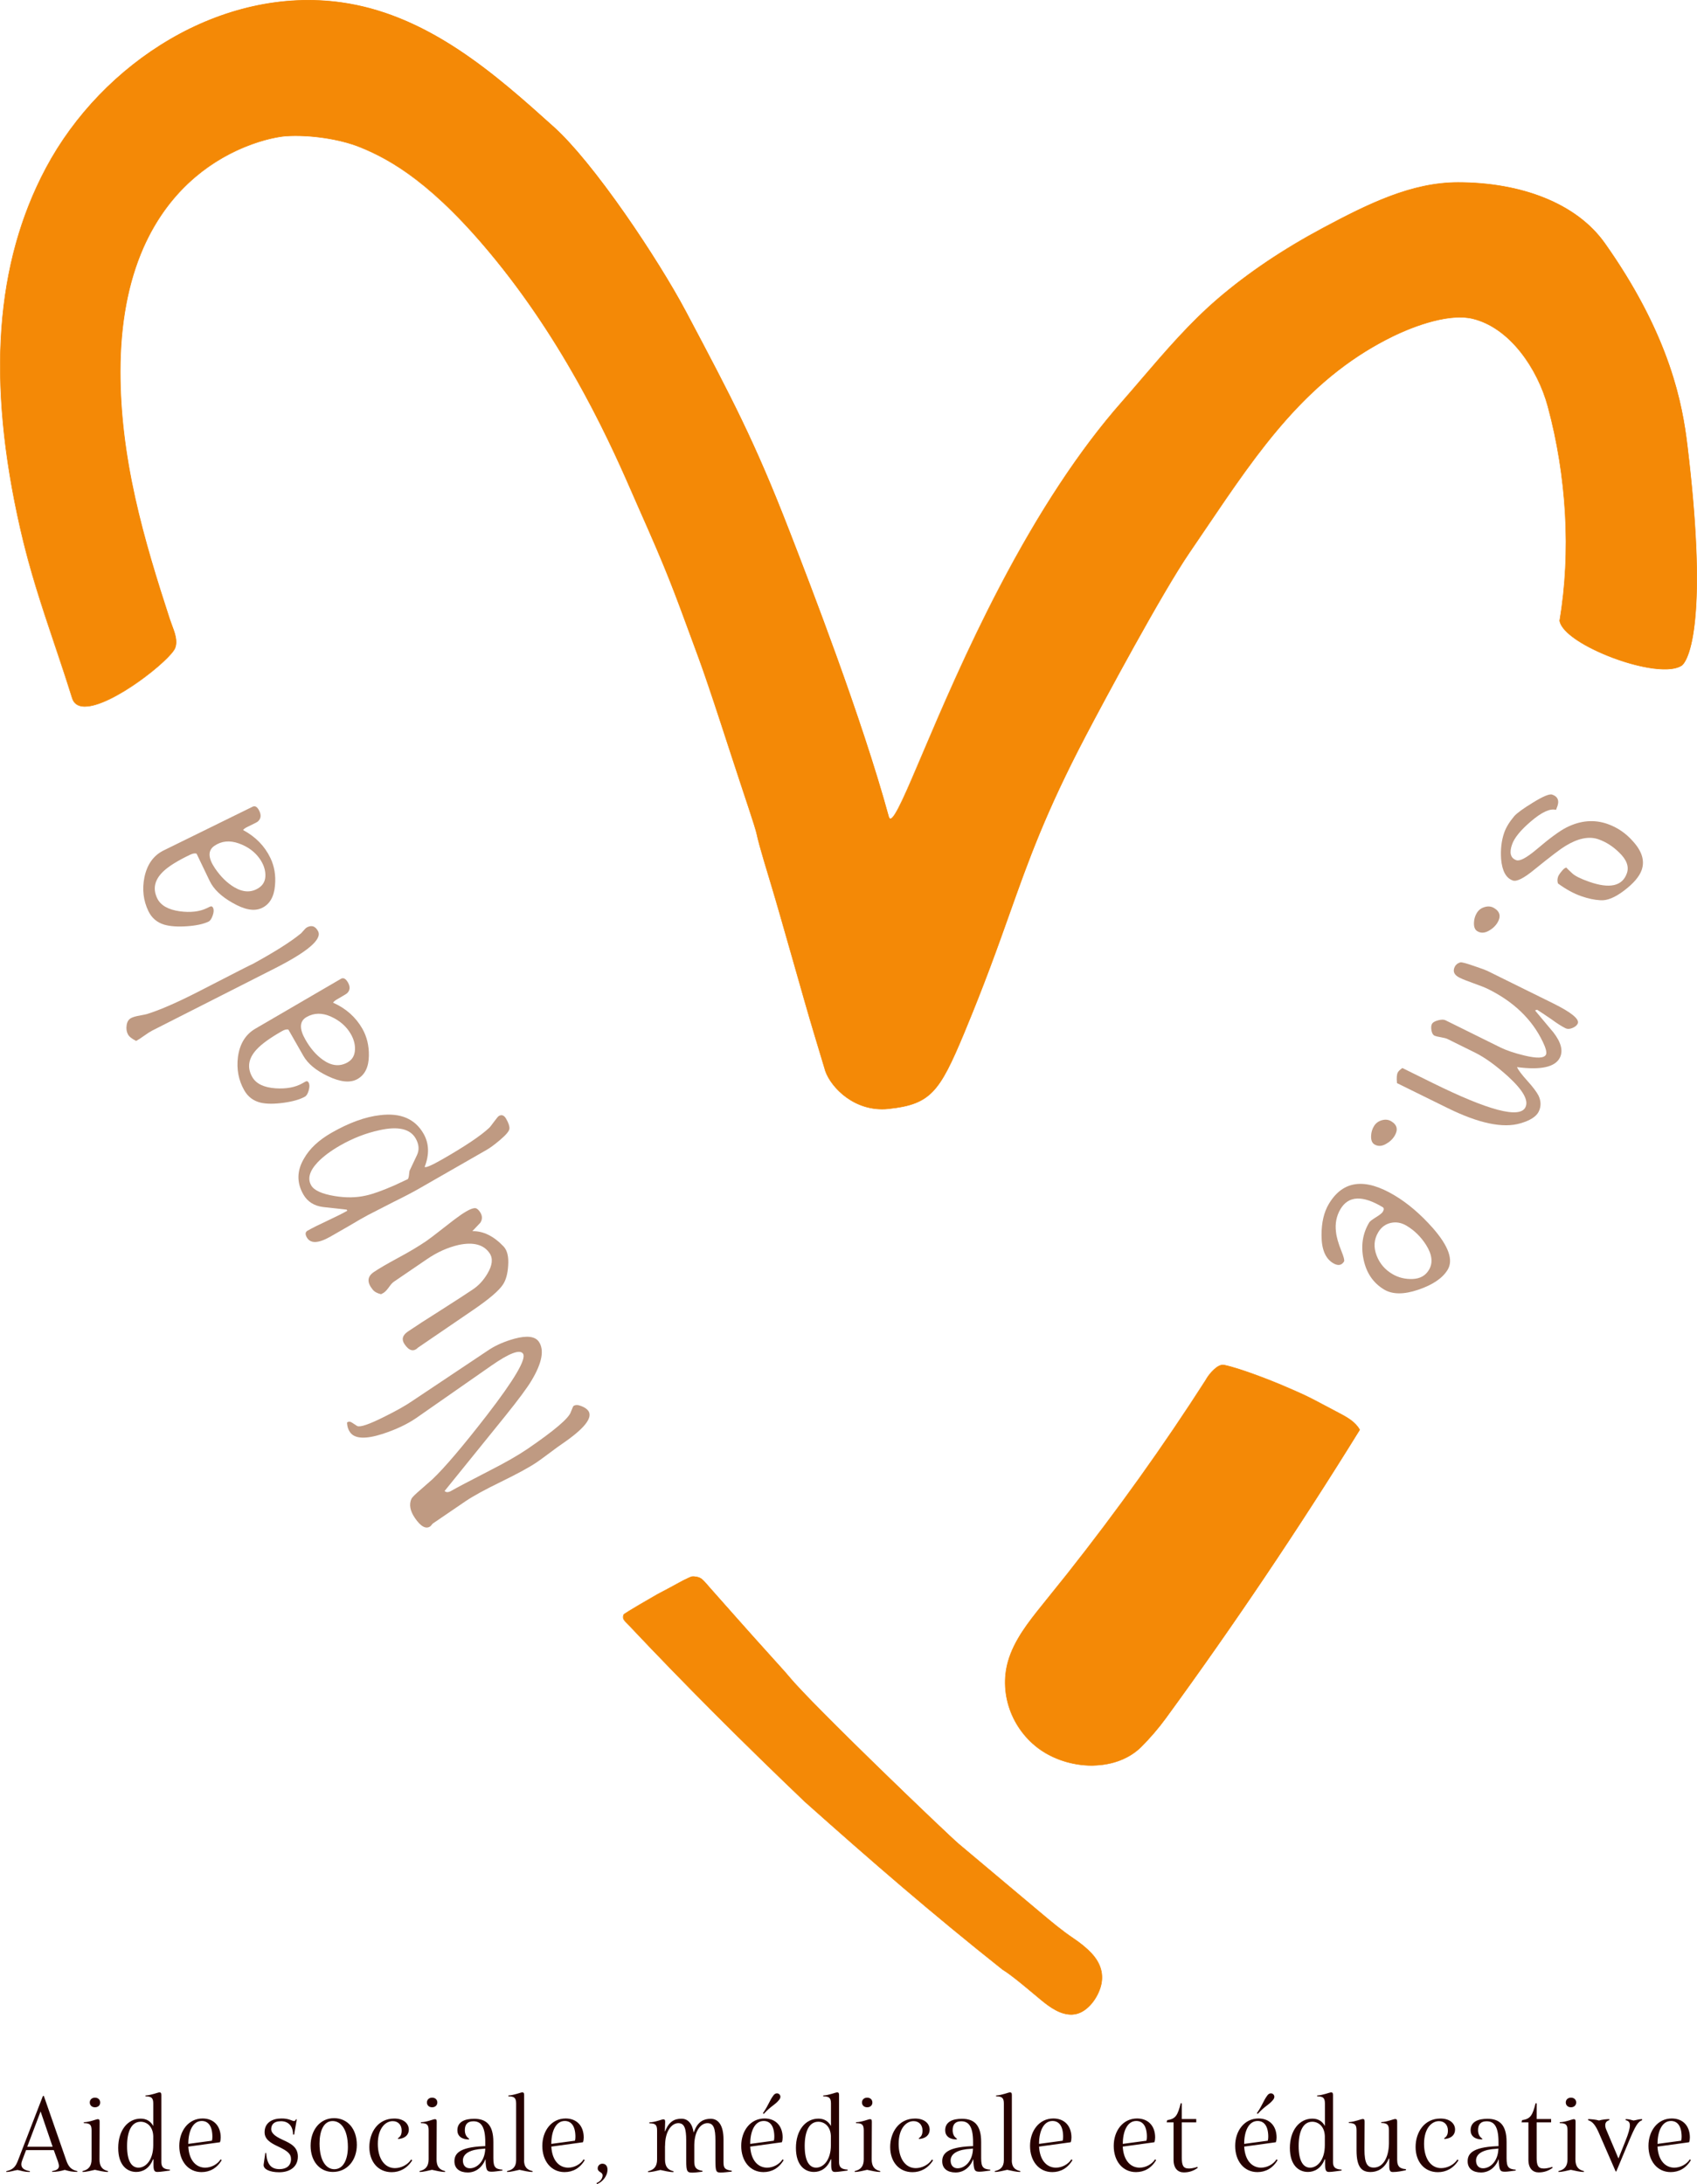 <?xml version="1.0" encoding="UTF-8"?><svg id="Calque_2" xmlns="http://www.w3.org/2000/svg" viewBox="0 0 2957.85 3807.58"><defs><style>.cls-1{fill:#f48906;}.cls-2{fill:#bf9a82;}.cls-3{fill:#270100;}</style></defs><g id="Calque_1-2"><path class="cls-1" d="m2718.53,1082.25c20.5-121.7,11.7-254.3-20.5-373.5-17.5-64.8-65.4-136.9-130.6-153.1-40.8-10.1-101.3,11.8-139,30.2-164.3,80.2-249.7,223-355.3,377.4-46.8,68.4-146.6,253.9-180.9,319.4-113.5,216.7-119,295.2-212.1,518.7-42.7,102.5-58.5,124-131.8,131.5-61.5,6.3-104.5-41.8-111.3-71.3-.4-1.7-17.7-58.9-18.2-60.5-16.9-55.7-57.9-203.7-74.4-257.9-44.7-147-5.1-31.6-53.6-177.4-19.9-59.8-51.5-160.4-73.3-219.5-44.6-121.3-51.7-142.7-104.2-260.8-29.9-67.3-106-255.8-248.8-431.7-65-80.1-140.9-158.5-236.5-197.2-37-15-89.7-22-129.5-19.5-35.4,2.3-289,50.2-289,410.8,0,152.8,40.3,291.1,86,431.1,5.2,16,15.6,35.1,9.5,50.7-10.2,25.9-161.9,142.3-179.1,87.2-31.8-102.4-65.8-187.2-90.3-295.2C-15.97,694.95-18.17,477.85,80.33,292.95S387.43-24.65,594.83,4.35c151.9,21.2,269.4,126.1,370.6,217.2,71.7,64.5,184,234.7,229.6,320.7,79.5,150.3,119.7,225.6,181.1,384.1,31.2,80.7,125,321.9,172.8,497.1,14.4,52.9,150.9-431.9,405.8-721.8,54.5-62,105.8-127.3,168.5-181,55.8-47.8,117.6-88.2,182.4-122.8,73.7-39.4,152.4-79.7,236-79.7,108.6,0,205.9,35.7,255.5,105.9,115.8,163.6,135.8,285.6,143.8,351.9,37.9,314.1.4,377.5-9.8,384.2-40.8,26.6-205.3-35.7-212.6-77.9"/><path class="cls-1" d="m1537.43,1933.95c-56.1,0-94.5-44.8-100.8-72.2-.4-1.6-17.1-56.9-18.2-60.5-8.5-28-23.3-80.1-37.6-130.5-14.1-49.4-28.6-100.5-36.8-127.5-20.7-68.2-23.3-79.8-25-87.5-2-8.8-2.6-11.7-28.6-89.9-5.8-17.4-12.6-38.2-19.8-60.4-17.9-54.9-38.1-117.2-53.5-159.2-3.4-9.4-6.7-18.1-9.7-26.4-36.3-98.8-46.1-125.4-94.5-234.4-2.5-5.7-5.3-12.1-8.6-19.6-35.5-81.5-109.5-251-240.1-412-108.6-133.5-183.4-175.3-236.4-196.8-35.3-14.3-87.3-22.1-129.3-19.4-2.5.2-25.7,1.9-60,14.4-35.7,13-68.5,32-97.5,56.5-38.6,32.6-69.1,74.2-90.9,123.6-26.6,60.5-40.1,133.1-40.1,215.8,0,69.7,8.5,141.8,25.9,220.2,16.1,72.6,38.4,144.2,60.1,210.7,1.1,3.3,2.4,6.8,3.7,10.4,5.2,13.8,10.6,28.1,5.7,40.7-8.2,20.9-109.8,102.1-157.5,102.1h-1.5c-11-.4-18.1-5.4-21-14.9-10.1-32.5-20.5-63.5-30.6-93.5-22.1-65.8-43-128-59.8-201.8C-23.47,664.85-8.77,459.05,79.73,292.85c49.1-92.1,126-171.9,216.6-224.7,46.2-27,94.8-46.2,144.2-57.3,51.9-11.6,103.7-13.9,154.2-6.9,67.9,9.5,134.8,36.5,204.5,82.5,61.8,40.8,117.3,90.7,166.3,134.8,32,28.8,76.3,82.9,124.7,152.3,40.7,58.4,80.9,123,105,168.5l2.7,5c78.4,148.1,117.7,222.4,178.4,379.2l1.5,3.8c34,87.7,124.3,320.8,171.4,493.3.6,2.3,1.5,3.6,2.6,3.6h.1c7.6,0,27.6-46.9,55.1-111.7,32.6-76.7,77.3-181.8,135.2-292.6,68.5-131.1,139.8-239.2,211.9-321.2,12.1-13.8,24.3-28,36-41.7,41.1-48,83.7-97.6,132.5-139.4,52.3-44.8,113.7-86.1,182.5-122.9,81.7-43.6,155.8-79.8,236.2-79.8,54.7,0,106.6,9.2,150.1,26.7,46,18.5,81.6,45.2,105.9,79.4,50.5,71.3,88.3,142.8,112.4,212.6,19.8,57.4,27,102.8,31.5,139.6,16.1,133.8,20.6,237.2,13.1,307.5-6.8,64.7-21.5,76-23.1,77.1-23.7,15.5-87.7,1.2-138.7-21-43.7-19-71.6-40.4-74.5-57.3l.5-.1-.5-.1c19.9-118,12.6-250.6-20.5-373.3-9.2-34.1-26-67.7-47.3-94.6-24.2-30.6-52.9-50.7-82.9-58.1-47.2-11.7-118.1,20.2-138.7,30.2-68,33.2-126.5,78.6-184,142.9-51.3,57.4-95.4,122.6-142.1,191.7-9.4,14-19.2,28.4-29,42.7-47.6,69.6-149.1,258.6-180.9,319.3-70.3,134.3-99.4,216.2-133.1,311.1-20.4,57.5-43.6,122.6-79,207.6-21.9,52.5-36.3,82.6-54.5,101.5-17.4,18-38.4,26.2-77.6,30.3-3.8.5-7.5.6-11,.6h0ZM515.53,236.15c38.5,0,81.8,7.6,112.6,20,101.1,41,179.6,127,236.7,197.3,130.7,161.1,204.7,330.7,240.3,412.2,3.2,7.5,6,13.9,8.6,19.6,48.5,109,58.2,135.6,94.5,234.4,3,8.3,6.3,17,9.7,26.4,15.4,42,35.7,104.3,53.6,159.2,7.2,22.1,14,43,19.7,60.4,26,78.2,26.6,81.2,28.6,90,1.7,7.7,4.3,19.2,25,87.4,8.2,27,22.7,78.1,36.8,127.5,14.3,50.4,29.1,102.4,37.6,130.4.2.6,17.8,58.8,18.2,60.6,6.7,28.9,49.3,77.2,110.8,70.9,38.9-4,59.8-12.1,77-30,18.1-18.8,32.5-48.8,54.3-101.2,35.4-84.9,58.5-150.1,78.9-207.6,33.7-94.9,62.8-176.8,133.2-311.2,31.8-60.7,133.3-249.7,181-319.4,9.8-14.4,19.6-28.8,29-42.7,46.8-69.1,90.9-134.4,142.2-191.8,57.6-64.4,116.1-109.9,184.2-143.1,20.7-10.1,91.8-42.1,139.4-30.3,30.2,7.5,59,27.7,83.4,58.5,21.4,27,38.2,60.7,47.5,94.9,33.1,122.8,40.4,255.4,20.5,373.6,2.9,16.3,31.2,37.9,74,56.5,50.7,22.1,114.4,36.4,137.8,21.1,1.6-1,15.9-12.1,22.7-76.4,7.4-70.2,3-173.6-13.1-307.3-4.4-36.8-11.6-82.1-31.4-139.4-24.1-69.7-61.8-141.1-112.2-212.3-24.1-34.1-59.6-60.7-105.5-79.1-43.4-17.4-95.1-26.6-149.7-26.6-80.2,0-154.2,36.1-235.8,79.7-68.7,36.7-130,78-182.3,122.8-48.8,41.7-91.3,91.3-132.4,139.3-11.8,13.7-23.9,27.9-36.1,41.7-72.1,82-143.3,190-211.8,321-57.9,110.8-102.6,215.9-135.2,292.6-32.2,75.7-48.1,112.3-56,112.3h-.2c-1.5-.1-2.7-1.5-3.4-4.3-47.1-172.5-137.3-405.5-171.3-493.2l-1.5-3.8c-60.7-156.7-100-231-178.4-379.1l-2.7-5c-24.1-45.5-64.3-110.1-105-168.4-48.3-69.4-92.5-123.4-124.5-152.2-49-44-104.5-94-166.2-134.7-69.6-45.9-136.4-72.9-204.1-82.3-50.3-7-102.1-4.7-153.9,6.9-49.3,11.1-97.8,30.3-143.9,57.2-90.4,52.7-167.2,132.4-216.2,224.3C-7.87,459.45-22.47,664.95,35.93,921.75c16.8,73.7,37.6,135.9,59.7,201.7,10.1,30,20.5,61,30.6,93.5,2.8,9.1,9.6,13.9,20.2,14.3,19.9.7,54-14.7,93.2-42.2,32.1-22.6,60.6-48.6,64.8-59.3,4.8-12.2-.6-26.4-5.7-40-1.4-3.6-2.7-7-3.8-10.4-21.7-66.6-44-138.2-60.1-210.8-17.4-78.5-25.9-150.6-25.9-220.5,0-82.8,13.5-155.6,40.2-216.2,21.8-49.5,52.5-91.2,91.2-123.9,29.1-24.6,62-43.7,97.8-56.7,34.4-12.5,57.7-14.3,60.2-14.5,5.7-.4,11.4-.6,17.2-.6h0Z"/><path class="cls-1" d="m2103.13,2403.85c-75.3,117.8-156.9,231.5-242.7,340-14.8,18.4-29.5,36.8-44.3,55.2-24,29.8-48.5,60.8-58.9,97.5-16.8,59,9.2,123.6,60.9,156.7,51.6,33.1,128.5,34.6,171.2-8.1,15.4-15.4,29.6-31.9,42.5-49.5,119.1-163.3,232-331.1,338.2-503-7.4-13.6-21.9-21.7-35.6-28.9-52-27.2-47-26.2-101-49.2-13.9-5.9-69.7-28.4-99.7-34.7-10.4-2.2-24.6,13.9-30.7,24.1l.1-.1h0Z"/><path class="cls-1" d="m1903.03,3078.15c-29.9,0-60.8-8.8-85.3-24.5-25.2-16.1-45.2-40.6-56.3-68.9-11.2-28.5-12.9-59.9-4.8-88.4,10.7-37.5,36.4-69.5,59-97.7l44.3-55.2c87.5-110.7,168.9-224.6,241.9-338.7h-.1l.7-1.2c5.3-8.9,19.9-26.7,31.2-24.3,30.1,6.3,86.4,29,99.8,34.7,42,17.9,48.1,21.2,73.6,34.8,7.1,3.8,15.9,8.5,27.4,14.5,14.7,7.7,28.5,15.7,35.8,29.1l.1.2-.1.2c-105.8,171.2-219.6,340.5-338.2,503-12.7,17.4-27,34-42.5,49.6-20.1,20.1-49.5,31.7-82.6,32.6-1.3.2-2.6.2-3.9.2h0Zm201.3-675.3l-.8,1.3c-73.2,114.5-154.9,228.9-242.7,340l-44.3,55.2c-22.6,28.2-48.2,60.1-58.9,97.4-8,28.3-6.4,59.4,4.8,87.8,11,28.1,30.9,52.4,55.9,68.4,25.4,16.3,57.8,25.1,88.7,24.3,32.9-.9,62-12.3,81.9-32.3,15.5-15.5,29.8-32.2,42.4-49.5,118.6-162.5,232.3-331.6,338.1-502.8-7.2-13-20.8-20.9-35.3-28.5-11.5-6-20.3-10.7-27.4-14.5-25.5-13.6-31.5-16.8-73.5-34.7-13.4-5.7-69.6-28.4-99.6-34.6-9.4-1.9-22.7,12-29.4,22.7l.1-.2h0Z"/><path class="cls-1" d="m1096.43,2833.35c99.2,105.2,201.6,207.3,306.2,307.2,119.2,106.3,222.8,195.9,344.7,292.7,17.8,10.8,51,39.6,67.1,52.9,16.1,13.3,35,26.9,55.8,25.5,22.8-1.5,41.5-26,47.9-47.9s-.1-41.6-15.6-58.3c-9.6-10.4-20.2-18.6-32-26.5-19.8-13.3-38.1-28.7-56.3-44-48-40.3-96-80.6-144-121-15.6-13.1-254.1-240.9-295.6-291.7-10-12.3-22.6-24.4-136.1-152.8-11.5-13-14.4-17.9-22.3-20-14.5-3.7-7.1-2.9-70,29.8-2.1,1.1-58,33.2-58.9,35.4-2.9,6.9.7,10.1,8.5,17.9l.6.8h0Z"/><path class="cls-1" d="m1867.23,3512.25c-8.6,0-17.4-2.4-26.9-7.4-9.7-5.1-18.7-12.1-26.2-18.3-3.2-2.6-6.9-5.7-11.2-9.3-17.5-14.7-41.5-34.8-55.8-43.5-124.5-98.9-227.9-188.6-344.8-292.8-112.2-107.2-212.3-207.6-306.2-307.2l-.8-.7-.8-.8c-7.4-7.4-10.8-10.7-7.8-17.7,1.1-2.5,58.6-35.3,59.1-35.6,18.4-9.6,30.6-16.3,39.5-21.2,13.6-7.5,23.6-10.5,29.9-8.9l.9.2c6.6,1.7,9.7,5.3,17.2,13.9,1.6,1.8,3.3,3.9,5.4,6.2,68.7,77.7,100.1,112.5,117,131.1,10.7,11.9,15.2,16.8,19.1,21.6,40.3,49.3,277.9,276.8,295.6,291.7l144,121c18,15.1,36.5,30.7,56.3,44,13.7,9.3,23.6,17.5,32.1,26.5,16.6,17.9,21.9,37.6,15.8,58.8-6.5,22.2-25.6,46.7-48.3,48.2-1.1.2-2.1.2-3.1.2h0Zm-659.1-763.7c-4.3,0-8.6,2.4-22.4,10-8.9,4.9-21.1,11.7-39.5,21.2-3.5,1.8-57.2,32.8-58.7,35.2-2.7,6.3.3,9.3,7.6,16.6l.8.8.8.7c93.8,99.5,194,200,306.1,307.1,116.9,104.2,220.2,193.8,344.7,292.7,14.3,8.7,38.4,28.8,55.9,43.6,4.3,3.6,8,6.7,11.2,9.3,28.8,23.7,43.7,26.2,55.5,25.4,22.3-1.5,41.1-25.6,47.5-47.5,6-20.8.8-40.3-15.5-57.9-8.4-9-18.2-17.2-31.9-26.4-19.8-13.4-38.4-29-56.4-44.1l-144-121c-17.7-14.8-255.4-242.4-295.7-291.8-3.9-4.8-8.4-9.7-19.1-21.6-16.9-18.7-48.3-53.5-117-131.1-2-2.3-3.8-4.4-5.4-6.2-7.3-8.5-10.3-12-16.7-13.6l-.9-.2c-2.9-.7-4.9-1.2-6.9-1.2h0Z"/><path class="cls-2" d="m604.83,2479.95c2.5-2.1,5.3-2.1,8.5,0s6.3,4.1,9.2,6c5.2,2.5,20.9-2.9,47.3-16.1,20.9-10.4,37.2-19.5,48.6-27.4l134.8-90c12-7.7,26.5-14,43.5-18.7,21.9-5.9,36-4.1,42.5,5.3,9.8,14.4,5.6,36.9-12.7,67.5-7.2,12.2-22.5,32.9-45.9,62s-58.7,72.7-105.7,130.7c2.8,2.8,6.9,2.6,12.4-.7,8.3-4.8,30.5-16.5,66.6-35.1,27.5-14,49.2-26.5,65.1-37.3,47.3-32.3,72.7-53.9,76-64.8,2.5-6.4,4-9.9,4.6-10.3,3.2-2.2,7.8-2.2,13.7.2,5.9,2.3,9.9,5.1,12.2,8.4,8.1,11.9-7.1,31-45.6,57.3-5.3,3.6-12.6,8.9-22,16s-16.8,12.4-22,16c-12.6,8.6-33.3,19.9-61.9,33.9-28.6,13.9-49.4,25.3-62.4,34.1l-56.9,38.8c-.6.4-1.4,1.3-2.4,2.6s-1.8,2.2-2.4,2.6c-7.6,5.2-16.6.3-26.8-14.7-8.4-12.3-10.4-23.5-6-33.4,1.3-2.6,6.9-8.2,17-16.8,6.5-5.7,13.1-11.5,19.8-17.4,20.9-19.9,52.4-56.8,94.3-110.9,48.5-62.8,69.6-98.8,63.4-107.9-5.4-7.9-23.8-1-55.1,20.8l-131.6,91.8c-15.6,10.6-34.9,19.7-57.8,27.2-30,9.7-49.1,8.7-57.1-3-3.2-4.4-4.9-10-5.2-16.7h0Z"/><path class="cls-2" d="m651.43,2217.65c9.1-6.2,23.4-14.5,42.8-25,19.4-10.4,35.7-20.2,48.9-29.2,5.3-3.6,15-11,29.2-22.2s24.5-19,30.9-23.4c12.9-8.8,21.7-12.7,26.4-11.5,2.4,1,4.7,3.1,6.9,6.3,4.4,6.5,4.6,12.8.7,18.9-4.8,5-9.4,9.9-13.9,14.7,18.9-.4,37.1,8.5,54.5,26.8,6.4,6.9,9,18,7.9,33.4-.9,14-3.8,24.8-8.9,32.6-6.9,10.8-24.3,25.6-52.1,44.6l-96.1,65.6c-7.7,7.8-15.5,5.8-23.5-5.9-5.6-8.2-3.7-15.6,5.7-22,14.1-9.6,32.8-21.7,56-36.3,29.4-18.8,48.1-30.9,56-36.3,10.8-6.9,19.8-16.5,26.9-28.7,8.6-14.5,9.8-26.3,3.6-35.4-10.2-15-28.2-19.8-53.8-14.4-19,4.4-37.5,12.6-55.4,24.9l-57.8,39.4c-2.3,1.6-5.1,4.7-8.3,9.2-3.2,4.5-6.1,7.7-8.7,9.5-1.5,1-3.2,2-5.2,2.9-6.6-1.5-11.5-4.2-14.6-8.1-10.2-12.5-9.5-22.6,1.9-30.4h0Z"/><path class="cls-2" d="m577.83,1974.75c30.6-17.5,58.8-27.8,84.6-30.7,35.6-4.4,60.9,6.3,75.8,32.3,9.7,17,10.4,36.3,1.9,58,2.2,1.6,12.4-2.8,30.6-13.2,40.1-23,67.4-41.3,81.8-54.9,1.4-1.2,4.2-4.8,8.6-10.8s7.2-9.3,8.4-10c4.9-2.8,9.2-1.2,12.7,5,4.3,7.4,6.1,13.2,5.7,17.4-.5,4.2-6.1,10.8-16.9,19.9-9.1,7.7-16.6,13.2-22.5,16.6l-117.7,67.5c-10.8,6.2-25.6,14-44.5,23.3-21.9,11.1-36.8,18.8-44.7,22.9-8.5,4.5-19.3,10.7-32.4,18.6-17,9.7-28,16-32.9,18.9-21.3,12.2-35.1,12.8-41.5,1.7-3.2-5.6-2.8-9.5,1.2-11.8,7.7-4.4,19.4-10.3,34.9-17.5,15.5-7.3,27-13,34.4-17.3l-1.1-1.9c-13.6-1.6-27.4-3.1-41.4-4.6-15.6-2.1-26.9-9.4-34-21.7-11.9-20.7-11.5-41.6,1-62.7,9.7-17.3,25.7-32.2,48-45h0Zm15.1,22.1c-16.4,9.4-29.4,19.1-39.2,29.3-14.3,15.2-18.1,28.6-11.3,40.4,5,8.6,18.6,14.8,40.8,18.5,19.5,3.2,37.4,3,53.8-.7,12.5-2.6,29.5-8.7,51.1-18.2,15.5-7.3,23-10.7,22.4-10.4.9-.5,1.7-2.8,2.3-6.8.2-2.6.5-5.2,1-7.9,4.3-9,8.6-18.1,12.9-27.3,4.4-9.2,3.6-18.9-2.2-29.1-9.7-16.9-30.9-21.7-63.6-14.3-23.5,5.1-46.1,14-68,26.5h0Z"/><path class="cls-2" d="m535.23,1616.55c8.2-4.2,14.6-1.9,19.2,6.9,7.2,13.9-17.9,35.5-75.4,64.7l-213.8,108.5c-3.5,1.8-8.2,4.8-14.2,9.1s-10.6,7.3-13.7,8.9c-7.5-3.7-12.4-7.6-14.5-11.8-2.3-4.4-3-9.7-2.1-15.7.9-6.1,3.5-10.2,8-12.5,3.2-1.6,7.7-3,13.6-4,7.3-1.4,11.8-2.3,13.6-2.8,23.5-7.3,54.5-20.9,93.1-40.8,62.3-32.1,92.5-47.5,90.4-46,38.4-21,66.4-38.6,83.9-52.9,1-.5,2.7-2.3,5.3-5.4s4.7-5.2,6.6-6.2h0Z"/><path class="cls-2" d="m440.23,1406.35c4.5-2.2,8.4.3,11.8,7.4,3.7,7.7,2.7,13.9-2.9,18.6-.8.8-7,3.9-18.5,9.5-3.2,1.5-5.5,3.3-7,5.1,21.8,11.7,37.7,27.9,47.7,48.8,6.9,14.4,9.6,30.3,8,47.7-1.6,19.7-9.1,32.8-22.6,39.3s-30.4,3.3-51.7-9c-19.6-11.1-32.7-23.8-39.5-37.9l-22.9-47.7c-2.9-1-6.7-.3-11.5,2-21.5,10.3-36.9,19.9-46.1,28.6-15.5,14.6-19.2,30.3-11,47.3,5.9,12.2,18.9,19.7,39.3,22.6,18.6,2.5,34.3.7,47.1-5.4l2.9-1.4,2.4-1.2c2.6-1.2,4.5-.6,5.7,2,1.5,3.2,1.3,7.7-.7,13.4-2,5.7-4.4,9.2-7.3,10.6-9,4.3-21.6,7-37.9,8.1s-29.5.1-39.6-2.9c-12.5-3.9-21.6-11.7-27.3-23.6-8.8-18.3-11.1-37.9-6.9-58.9,4.7-22.4,15.8-38,33.3-46.7l155.2-76.3h0Zm-66.4,68.1c-11.8,8-11.4,21.2,1,39.4,9.8,14.4,21,25.4,33.4,32.8,15.9,9.4,30.3,9.7,43.3.9,7.9-5.4,11.6-13.3,11-23.7-.4-8.8-3.5-17.4-9.3-26-8.6-12.6-20.9-21.8-36.9-27.5s-30.2-4.3-42.5,4.1h0Z"/><path class="cls-2" d="m2636.83,1534.95c-11.8-4.1-18.6-16.5-20.4-37.2-1.2-17,.6-32.4,5.4-46.2,3.2-9.1,9-18.7,17.6-28.9,4.9-5.4,15.6-13.2,32.1-23.3,17.9-11.1,29.3-15.8,34-14.1,10.5,3.7,13,11.6,7.7,23.6l-1.1,3c-10.4-2.9-25.2,4-44.4,20.6-17.5,15-28.2,28.2-32.2,39.6-5.2,14.8-2.7,23.9,7.4,27.5,6.1,2.1,17.6-4,34.8-18.4,23.2-19.8,40.8-32.7,52.7-38.7,24.3-12.2,48.1-14.2,71.3-6.1,17.5,6.1,32.6,16.5,45.2,31.1,15.2,17,20,33.4,14.5,49.2-4,11.4-14.1,23.3-30.4,35.7-16.2,12.4-30.2,18.1-41.9,17-10-.5-21.1-2.9-33.2-7.1-13.1-4.6-26.6-12-40.4-22.1-1.3-3.9-1.2-7.8.2-11.8.8-2.4,3-5.7,6.7-10.1,3.6-4.4,6.4-6.2,8.5-5.5-1.3-.5,1.7,2.7,9.1,9.4,4.8,4.7,14.7,9.7,29.8,15,35.9,12.6,57.9,7.7,65.8-14.8,4.1-11.8-.5-23.9-13.8-36.5-10.7-10.5-22.6-18.1-35.7-22.7-16.5-5.8-35.9-1.8-58.1,11.9-7.6,4.5-25.4,18-53.4,40.7-18.5,15.3-31.1,21.6-37.8,19.2h0Z"/><path class="cls-2" d="m2574.93,1623.35c-4.3-2.6-6.2-7.7-5.8-15.3.3-6,1.9-11.5,4.9-16.4,3.1-5.2,7.7-8.7,13.7-10.4,6-1.8,11.5-1.2,16.4,1.7,10.4,6.2,12.4,14.7,6,25.4-3.7,6.1-9,11-16,14.7s-13.4,3.8-19.2.3h0Z"/><path class="cls-2" d="m2434.93,1888.15c-.9-8.8-.4-14.9,1.3-18.4,1.1-2.2,3.8-4.9,8.1-7.9,5.1,2.5,13.8,6.8,25.9,12.8,11.2,5.5,19.8,9.8,25.9,12.8,98.5,48.7,152.8,63,162.7,42.8,5.9-12-4.3-29.9-30.5-53.9-21.2-19.1-40.2-32.8-57.1-41.2l-47.9-23.7c-2.6-1.3-6.5-2.3-11.8-3.2s-9.1-1.8-11.4-2.9c-2.6-1.3-4.2-4.3-5.1-9-.8-4.8-.6-8.4.7-11,1.4-2.9,5-5.1,10.7-6.6s10-1.6,12.9-.2l96.2,47.6c10.2,5,24,9.7,41.4,13.9,22,5.3,34.6,4.8,37.7-1.6,1.7-3.5-.1-11-5.6-22.4-18.8-39.1-50.6-69.7-95.2-91.8-5.4-2.7-13.8-6-25.1-10-11.3-4-19.5-7.3-24.6-9.8-9.6-4.7-12.4-11.1-8.5-19.1,1.9-3.8,5.2-6.4,9.8-7.7,2.2-.5,10.1,1.6,23.7,6.3,12.3,4.1,20.5,7.2,24.6,9.2l113,55.8c32.6,16.1,46.9,28,43.2,35.6-1.6,3.2-4.7,5.7-9.4,7.6-4.7,1.9-8.6,2-11.8.4-6.7-3.3-15-8.6-24.9-15.9-13.1-8.9-21.3-14.3-24.7-16.4l-3.6,1.2c10.7,12.8,21.5,25.7,32.2,38.5,13.3,17.3,17,31.8,11.2,43.7-8.2,16.6-33.2,22.1-74.9,16.6,2.3,5.1,8.3,13,18,23.8,9.8,10.8,16.2,19.4,19.5,25.7,4.7,9.8,4.8,19.2.4,28.2-4.3,8.6-14.8,15.3-31.5,20.2-30.4,9.2-72.8.3-127.2-26.5l-88.3-43.5h0Z"/><path class="cls-2" d="m594.23,1706.35c4.3-2.5,8.4-.3,12.3,6.5,4.2,7.4,3.7,13.7-1.6,18.7-.7.8-6.7,4.4-17.8,10.8-3.1,1.8-5.3,3.6-6.6,5.6,22.6,10.1,39.5,25.2,51,45.3,7.9,13.9,11.7,29.6,11.4,47-.2,19.8-6.8,33.4-19.8,40.8-12.7,7.2-30.1,5.4-52.2-5.3-20.3-9.7-34.3-21.4-42.1-35l-26.2-45.9c-2.9-.8-6.7.1-11.3,2.8-20.7,11.8-35.4,22.4-44,31.8-14.5,15.6-17,31.6-7.7,48,6.7,11.8,20.3,18.4,40.8,19.8,18.7,1.2,34.3-1.7,46.6-8.7l2.8-1.6,2.3-1.3c2.5-1.4,4.4-.9,5.8,1.6,1.8,3.1,1.8,7.6.2,13.4-1.6,5.8-3.8,9.5-6.6,11.1-8.7,4.9-21.1,8.5-37.2,10.7s-29.4,2.2-39.7-.1c-12.8-3-22.4-10.2-28.9-21.6-10-17.6-13.7-37-11-58.2,3.1-22.7,13.1-39,29.9-49l149.6-87.2h0Zm-59.8,66.6c-12.4,7-13.1,20.2-2.2,39.3,8.6,15.2,18.8,27,30.6,35.4,15.1,10.7,29.4,12.1,43,4.4,8.4-4.8,12.6-12.3,12.9-22.7.3-8.8-2.1-17.7-7.2-26.6-7.6-13.3-19.1-23.4-34.5-30.4s-29.6-6.8-42.6.6h0Z"/><path class="cls-2" d="m2395.63,1995.05c-4.3-2.6-6.2-7.7-5.8-15.3.3-6,1.9-11.5,4.9-16.4,3.1-5.2,7.7-8.7,13.7-10.4,6-1.8,11.5-1.2,16.4,1.7,10.4,6.2,12.4,14.7,6,25.4-3.7,6.1-9,11-16,14.7s-13.4,3.8-19.2.3h0Z"/><path class="cls-2" d="m2323.43,2201.95c-13.4-8.1-20.1-24.3-20-48.7-.1-22,4.2-40.2,12.8-54.6,24.5-40.9,62.8-45.8,114.7-14.6,22.9,13.7,45,32.6,66.3,56.6,27.6,31.5,36.3,55.8,26,72.9-8.8,14.6-25.8,26.2-51.1,34.8s-45.2,8.4-59.8-.4c-18.9-11.4-30.8-28.9-35.7-52.6-4.9-23.7-1.6-45.2,10-64.4,1.1-1.8,5-4.8,11.6-8.9,6.6-4.1,10.6-7.3,11.9-9.4,2.4-4,2.3-6.7-.1-8.2-35.1-21.1-59.6-20-73.5,3.2-7.1,11.9-9.8,25.3-7.9,40.1.9,8.9,4.1,19.9,9.4,33.1,4.2,10.4,5.7,16.5,4.6,18.3-4.3,7-10.7,7.9-19.2,2.8h0Zm103.2,18.9c10.7,6.4,22.5,9.3,35.5,8.8s22.5-5.8,28.5-15.9c7.3-12.2,5.6-26.7-5-43.5-9-14.1-20.3-25.3-34.1-33.5-8.9-5.3-17.9-6.9-27.3-4.9-9.3,2.1-16.7,7.5-22,16.4-7.5,12.5-8.4,26.1-2.7,40.8,5.3,13.6,14.3,24.2,27.1,31.8h0Z"/><path class="cls-3" d="m93.77,3748.26h-48.35l-6.91,18.42c-.95,2.44-1.35,4.47-1.35,6.37,0,6.37,4.88,10.29,15.03,11.92l-.14,1.35c-11.51,0-14.08-2.17-21.53-3.39-6.64.95-12.32,3.39-19.5,3.39l-.14-1.35c11.51-2.44,16.25-7.58,20.31-18.28l43.61-112.81h1.63l39.14,112.54c3.66,10.43,8.4,16.25,19.23,18.42l-.14,1.35c-8.94,0-13.54-1.08-21.8-3.39-7.04,2.03-13.81,3.39-21.94,3.39l-.14-1.35c8.8-1.35,11.92-4.33,11.92-8.94,0-2.03-.81-4.6-1.63-7.45l-7.31-20.18h0Zm-46.32-5.82h44.29l-20.99-61.62-23.29,61.62h-.01Z"/><path class="cls-3" d="m173.41,3764.37c0,12.46,5.01,18.28,14.9,20.45l-.14,1.49c-7.99,0-14.9-2.17-22.75-3.66-7.58,1.49-14.08,3.66-21.53,3.66l-.14-1.49c10.02-2.17,15.85-7.99,15.85-20.45v-50.65c0-9.89-3.11-12.46-13.41-12.46l-.14-1.63c10.02-.14,21.8-5.28,24.24-5.28s3.39.81,3.39,4.47l-.27,65.55h0Zm-7.86-90.74c-5.42,0-9.07-3.52-9.07-8.4s3.66-8.4,9.07-8.4,9.07,3.52,9.07,8.4c.14,4.88-3.66,8.4-9.07,8.4Z"/><path class="cls-3" d="m296.24,3782.25l-.14,1.63c-7.45.81-15.98,2.44-21.53,2.44-4.6,0-7.04-1.35-7.04-11.92v-10.02h-.81c-6.5,16.52-18.42,21.94-29.25,21.94-15.85,0-31.42-11.38-31.42-41.85s16.39-51.06,39.28-51.06c10.29,0,17.47,4.88,21.8,12.87v-39.28c0-9.89-3.39-12.46-13.54-12.46v-1.49c10.02-.41,21.53-5.42,24.24-5.42,2.17,0,3.39.81,3.39,4.47v116.47c-.27,11.65,6.91,13.14,15.03,13.68h0Zm-54.85-3.39c12.46,0,25.73-12.87,25.73-39.41v-15.44c-.54-17.34-11.38-25.19-21.94-25.19-16.25,0-23.7,17.34-23.7,42.25-.13,27.76,8.8,37.79,19.91,37.79h0Z"/><path class="cls-3" d="m384.68,3726.45c0,2.84-.41,5.82-1.35,8.13l-55.12,7.58c1.49,25.87,15.03,36.7,29.39,36.7,10.56,0,21.53-5.82,26.95-14.49l1.9,1.35c-8.53,14.36-20.99,20.86-35.21,20.86-23.43,0-38.73-19.37-38.73-45.64s15.98-47.81,40.63-47.81c19.5,0,31.56,13,31.56,33.32h-.02Zm-56.61,10.97l41.31-5.55c.81-3.11.81-5.82.81-7.99-.41-19.37-8.53-26.41-18.55-26.41-15.57,0-23.43,18.01-23.43,39.68l-.14.27h0Z"/><path class="cls-3" d="m512.12,3697.6c1.49,0,3.39-.81,3.66-3.11l1.49.14-4.6,26.68-1.9-.14c0-13.81-7.31-23.29-20.99-23.29s-17.06,7.31-17.06,13.81c0,8.8,11.38,14.76,20.72,18.96,13,5.96,25.73,12.05,25.73,28.85,0,17.74-13.54,27.36-32.64,27.36-16.52,0-28.31-5.42-26.95-13.81l2.84-19.77h1.49c1.35,19.23,8.13,28.17,23.29,28.17,12.46,0,20.04-6.5,20.04-17.47,0-9.48-6.5-14.49-22.35-21.94-13.95-6.5-23.7-12.87-23.7-24.92,0-16.79,13.54-23.97,29.25-23.97,12.59-.27,19.23,4.47,21.67,4.47h0v-.02Z"/><path class="cls-3" d="m580.11,3786.31c-23.02,0-38.73-18.82-38.73-45.64s15.85-48.08,40.9-48.08c23.7,0,39.68,18.82,39.68,46.59,0,26.14-16.25,47.13-41.85,47.13h0Zm-.41-88.71c-15.85,0-22.75,17.74-22.75,39.14,0,31.42,12.46,44.83,25.73,44.83,16.25,0,23.7-18.01,23.7-38.87-.14-32.23-13.14-45.1-26.68-45.1h0Z"/><path class="cls-3" d="m712.56,3712.64c0,8.8-6.37,15.44-18.55,16.25l-.41-1.35c4.88-3.11,6.5-6.91,6.5-13.54,0-9.48-6.09-16.25-15.57-16.25-12.59,0-26,12.32-26,39.68,0,25.87,12.05,42.25,29.79,42.25,10.43,0,22.21-5.55,28.31-15.03l1.9,1.35c-8.94,14.36-21.94,20.72-35.89,20.72-23.84,0-38.87-18.42-38.87-43.88s15.03-49.57,43.2-49.57c16.52-.14,25.6,8.67,25.6,19.37h-.01Z"/><path class="cls-3" d="m760.91,3764.37c0,12.46,5.01,18.28,14.9,20.45l-.14,1.49c-7.99,0-14.9-2.17-22.75-3.66-7.58,1.49-14.08,3.66-21.53,3.66l-.14-1.49c10.02-2.17,15.85-7.99,15.85-20.45v-50.65c0-9.89-3.11-12.46-13.41-12.46l-.14-1.63c10.02-.14,21.8-5.28,24.24-5.28s3.39.81,3.39,4.47l-.27,65.55h0Zm-7.72-90.74c-5.42,0-9.07-3.52-9.07-8.4s3.66-8.4,9.07-8.4,9.07,3.52,9.07,8.4-3.79,8.4-9.07,8.4Z"/><path class="cls-3" d="m859.91,3762.34c0,16.39,3.93,18.96,15.85,20.04v1.49c-7.85.95-13.81,2.03-18.42,2.03-8.53,0-10.56-1.49-11.11-21.94-5.82,14.76-17.06,23.29-30.88,23.29s-23.29-6.5-23.29-19.5,8.13-24.38,49.84-26.27l3.93-.14v-7.04c0-27.76-7.99-36.3-20.72-36.3-10.29,0-14.9,5.55-14.9,15.44,0,5.96,1.9,11.38,7.45,14.9l-.41,1.35c-13,0-20.04-6.37-20.04-15.98,0-15.03,13.27-20.04,29.25-20.04,20.45,0,33.45,9.89,33.45,40.36v28.31h0Zm-14.08-16.79l-3.66.41c-21.94,1.08-35.35,7.99-35.35,20.45,0,8.13,4.47,13.54,12.05,13.54,11.92.14,26.14-11.24,26.95-34.4h.01Z"/><path class="cls-3" d="m913.41,3765.86c0,11.51,5.01,16.93,14.9,18.96l-.14,1.49c-7.99,0-14.9-2.17-22.75-3.66-7.85,1.49-13.95,3.66-21.53,3.66l-.14-1.49c10.02-2.03,15.85-7.45,15.85-18.96v-98.87c0-9.89-3.39-12.46-13.54-12.46v-1.49c10.02-.41,21.53-5.42,23.97-5.42s3.52.81,3.52,4.47v113.76h-.14Z"/><path class="cls-3" d="m1017.42,3726.45c0,2.84-.41,5.82-1.35,8.13l-55.12,7.58c1.49,25.87,15.03,36.7,29.39,36.7,10.56,0,21.53-5.82,26.95-14.49l1.9,1.35c-8.53,14.36-20.99,20.86-35.21,20.86-23.43,0-38.73-19.37-38.73-45.64s15.98-47.81,40.63-47.81c19.5,0,31.56,13,31.56,33.32h-.02Zm-56.61,10.97l41.31-5.55c.81-3.11.81-5.82.81-7.99-.41-19.37-8.53-26.41-18.55-26.41-15.57,0-23.43,18.01-23.43,39.68l-.14.27h0Z"/><path class="cls-3" d="m1039.76,3805.68c8.8-3.52,10.56-10.29,10.56-13.27,0-6.37-8.53-5.28-8.53-12.32,0-4.88,3.93-8.13,8.13-8.13,6.37,0,8.94,5.01,8.94,10.29,0,11.78-9.34,21.94-18.42,25.33l-.68-1.9h0Z"/><path class="cls-3" d="m1158.81,3715.48h.54c6.5-17.06,16.25-21.94,28.44-21.94,10.83,0,18.82,7.86,21.26,24.24.41-1.35.95-2.44,1.49-3.66,6.09-15.44,15.98-20.45,28.31-20.45,13.27,0,22.21,11.38,22.21,36.16v39.68c0,10.83,2.84,12.87,14.49,14.76l-.14,1.49c-8.13.81-14.76,1.63-18.82,1.63-8.53,0-9.62-1.35-9.62-22.48v-33.45c0-20.86-3.11-30.2-13.95-30.2s-22.35,12.05-22.89,37.65v29.25c0,10.02,2.84,14.49,14.36,16.25l-.14,1.49c-7.45.81-12.46,1.63-17.33,1.63-9.07,0-10.97-1.35-10.97-21.26v-34.81c0-20.86-3.11-30.2-13.81-30.2s-23.02,12.6-23.02,39.41h-.14v23.97c0,12.46,5.01,18.28,14.9,20.45l-.14,1.49c-7.99,0-14.9-2.17-22.75-3.66-7.58,1.49-14.08,3.66-21.53,3.66l-.14-1.49c10.02-2.17,15.85-7.99,15.85-20.45v-50.65c0-9.89-3.11-12.46-13.41-12.46l-.14-1.63c10.02-.14,21.8-5.28,24.24-5.28s3.39.81,3.39,4.47l-.54,16.39h0Z"/><path class="cls-3" d="m1364.12,3726.45c0,2.84-.41,5.82-1.35,8.13l-55.12,7.58c1.49,25.87,15.03,36.7,29.39,36.7,10.56,0,21.53-5.82,26.95-14.49l1.9,1.35c-8.53,14.36-20.99,20.86-35.21,20.86-23.43,0-38.73-19.37-38.73-45.64s15.98-47.81,40.63-47.81c19.5,0,31.56,13,31.56,33.32h-.02Zm-56.61,10.97l41.31-5.55c.81-3.11.81-5.82.81-7.99-.41-19.37-8.53-26.41-18.55-26.41-15.57,0-23.43,18.01-23.43,39.68l-.14.27h0Zm23.7-52.28l-1.49-1.08c10.83-15.85,11.11-21.53,18.55-31.42,2.57-3.39,6.64-4.47,9.89-1.9,3.11,2.98,2.44,6.64-.14,9.89-7.72,9.48-13.27,9.75-26.82,24.51h.01Z"/><path class="cls-3" d="m1477.48,3782.25l-.14,1.63c-7.45.81-15.98,2.44-21.53,2.44-4.6,0-7.04-1.35-7.04-11.92v-10.02h-.81c-6.5,16.52-18.42,21.94-29.25,21.94-15.85,0-31.42-11.38-31.42-41.85s16.39-51.06,39.28-51.06c10.29,0,17.47,4.88,21.8,12.87v-39.28c0-9.89-3.39-12.46-13.54-12.46v-1.49c10.02-.41,21.53-5.42,24.24-5.42,2.17,0,3.39.81,3.39,4.47v116.47c-.27,11.65,6.77,13.14,15.03,13.68h0Zm-54.99-3.39c12.46,0,25.73-12.87,25.73-39.41v-15.44c-.54-17.34-11.38-25.19-21.94-25.19-16.25,0-23.7,17.34-23.7,42.25,0,27.76,8.94,37.79,19.91,37.79h0Z"/><path class="cls-3" d="m1519.33,3764.37c0,12.46,5.01,18.28,14.9,20.45l-.14,1.49c-7.99,0-14.9-2.17-22.75-3.66-7.58,1.49-14.08,3.66-21.53,3.66l-.14-1.49c10.02-2.17,15.85-7.99,15.85-20.45v-50.65c0-9.89-3.11-12.46-13.41-12.46l-.14-1.63c10.02-.14,21.8-5.28,24.24-5.28s3.39.81,3.39,4.47l-.27,65.55h0Zm-7.85-90.74c-5.42,0-9.07-3.52-9.07-8.4s3.66-8.4,9.07-8.4,9.07,3.52,9.07,8.4c.13,4.88-3.66,8.4-9.07,8.4Z"/><path class="cls-3" d="m1620.36,3712.64c0,8.8-6.37,15.44-18.55,16.25l-.41-1.35c4.88-3.11,6.5-6.91,6.5-13.54,0-9.48-6.09-16.25-15.57-16.25-12.59,0-26,12.32-26,39.68,0,25.87,12.05,42.25,29.79,42.25,10.43,0,22.21-5.55,28.31-15.03l1.9,1.35c-8.94,14.36-21.94,20.72-35.89,20.72-23.84,0-38.87-18.42-38.87-43.88s15.03-49.57,43.2-49.57c16.52-.14,25.6,8.67,25.6,19.37h-.01Z"/><path class="cls-3" d="m1710.15,3762.34c0,16.39,3.93,18.96,15.85,20.04v1.49c-7.85.95-13.81,2.03-18.42,2.03-8.53,0-10.56-1.49-11.11-21.94-5.82,14.76-17.06,23.29-30.88,23.29s-23.29-6.5-23.29-19.5,8.13-24.38,49.84-26.27l3.93-.14v-7.04c0-27.76-7.99-36.3-20.72-36.3-10.29,0-14.9,5.55-14.9,15.44,0,5.96,1.9,11.38,7.45,14.9l-.41,1.35c-13,0-20.04-6.37-20.04-15.98,0-15.03,13.27-20.04,29.25-20.04,20.45,0,33.45,9.89,33.45,40.36v28.31h0Zm-14.22-16.79l-3.66.41c-21.94,1.08-35.35,7.99-35.35,20.45,0,8.13,4.47,13.54,12.05,13.54,11.92.14,26.27-11.24,26.95-34.4h.01Z"/><path class="cls-3" d="m1763.51,3765.86c0,11.51,5.01,16.93,14.9,18.96l-.14,1.49c-7.99,0-14.9-2.17-22.75-3.66-7.85,1.49-13.95,3.66-21.53,3.66l-.14-1.49c10.02-2.03,15.85-7.45,15.85-18.96v-98.87c0-9.89-3.39-12.46-13.54-12.46v-1.49c10.02-.41,21.53-5.42,23.97-5.42s3.52.81,3.52,4.47v113.76h-.14Z"/><path class="cls-3" d="m1867.52,3726.45c0,2.84-.41,5.82-1.35,8.13l-55.12,7.58c1.49,25.87,15.03,36.7,29.39,36.7,10.56,0,21.53-5.82,26.95-14.49l1.9,1.35c-8.53,14.36-20.99,20.86-35.21,20.86-23.43,0-38.73-19.37-38.73-45.64s15.98-47.81,40.63-47.81c19.5,0,31.56,13,31.56,33.32h-.02Zm-56.61,10.97l41.31-5.55c.81-3.11.81-5.82.81-7.99-.41-19.37-8.53-26.41-18.55-26.41-15.57,0-23.43,18.01-23.43,39.68v.27h-.14Z"/><path class="cls-3" d="m2013.38,3726.45c0,2.84-.41,5.82-1.35,8.13l-55.12,7.58c1.49,25.87,15.03,36.7,29.39,36.7,10.56,0,21.53-5.82,26.95-14.49l1.9,1.35c-8.53,14.36-20.99,20.86-35.21,20.86-23.43,0-38.73-19.37-38.73-45.64s15.98-47.81,40.63-47.81c19.5,0,31.69,13,31.56,33.32h-.02Zm-56.47,10.97l41.31-5.55c.81-3.11.81-5.82.81-7.99-.41-19.37-8.53-26.41-18.55-26.41-15.57,0-23.43,18.01-23.43,39.68l-.14.27h0Z"/><path class="cls-3" d="m2059.84,3760.85c0,13.81,2.17,19.5,12.46,19.5,3.39,0,8.53-.81,14.9-2.84l.41,1.63c-7.04,5.28-15.03,7.99-24.24,7.99-9.89,0-17.88-6.5-17.88-21.94v-65.28h-12.05l1.08-3.93c14.9-2.03,18.28-8.94,23.43-29.25h1.9v27.36h25.19v5.82h-25.19v60.94h-.01Z"/><path class="cls-3" d="m2225.06,3726.45c0,2.84-.41,5.82-1.35,8.13l-55.12,7.58c1.49,25.87,15.03,36.7,29.39,36.7,10.56,0,21.53-5.82,26.95-14.49l1.9,1.35c-8.53,14.36-20.99,20.86-35.21,20.86-23.43,0-38.73-19.37-38.73-45.64s15.98-47.81,40.63-47.81c19.5,0,31.56,13,31.56,33.32h-.02Zm-56.61,10.97l41.31-5.55c.81-3.11.81-5.82.81-7.99-.41-19.37-8.53-26.41-18.55-26.41-15.57,0-23.43,18.01-23.43,39.68v.27h-.14Zm23.7-52.28l-1.49-1.08c10.83-15.85,11.11-21.53,18.55-31.42,2.57-3.39,6.64-4.47,9.89-1.9,3.11,2.98,2.44,6.64-.14,9.89-7.72,9.48-13.27,9.75-26.82,24.51h.01Z"/><path class="cls-3" d="m2338.42,3782.25l-.14,1.63c-7.45.81-15.98,2.44-21.53,2.44-4.6,0-7.04-1.35-7.04-11.92v-10.02h-.81c-6.5,16.52-18.42,21.94-29.25,21.94-15.85,0-31.42-11.38-31.42-41.85s16.39-51.06,39.28-51.06c10.29,0,17.47,4.88,21.8,12.87v-39.28c0-9.89-3.39-12.46-13.54-12.46v-1.49c10.02-.41,21.53-5.42,24.24-5.42,2.17,0,3.39.81,3.39,4.47v116.47c-.27,11.65,6.77,13.14,15.03,13.68h0Zm-54.98-3.39c12.46,0,25.73-12.87,25.73-39.41v-15.44c-.54-17.34-11.38-25.19-21.94-25.19-16.25,0-23.7,17.34-23.7,42.25,0,27.76,8.94,37.79,19.91,37.79h0Z"/><path class="cls-3" d="m2378.24,3747.31c0,24.24,5.01,31.42,16.25,31.42,15.03,0,25.87-15.57,26.41-41.71v-23.43c0-9.89-3.39-12.46-13.41-12.6l-.14-1.49c10.02-.41,21.8-5.42,24.24-5.42s3.66.81,3.66,4.6v66.5c0,13.81,7.04,15.57,15.3,16.25l-.14,1.9c-7.85,1.63-14.9,3.11-22.48,3.11-3.93,0-6.5-.95-6.5-10.43v-13h-.81c-7.58,18.82-21.26,23.43-31.69,23.43-14.49,0-24.51-7.04-24.51-37.65v-35.21c0-9.89-3.39-12.46-13.41-12.6l-.14-1.49c10.02-.41,21.53-5.42,24.24-5.42,2.44,0,3.39.81,3.39,4.6l-.27,48.62h0v.02Z"/><path class="cls-3" d="m2536.15,3712.64c0,8.8-6.37,15.44-18.55,16.25l-.41-1.35c4.88-3.11,6.5-6.91,6.5-13.54,0-9.48-6.09-16.25-15.57-16.25-12.59,0-26,12.32-26,39.68,0,25.87,12.05,42.25,29.79,42.25,10.43,0,22.21-5.55,28.31-15.03l1.9,1.35c-8.94,14.36-21.94,20.72-35.89,20.72-23.84,0-38.87-18.42-38.87-43.88s15.03-49.57,43.2-49.57c16.52-.14,25.73,8.67,25.6,19.37h-.01Z"/><path class="cls-3" d="m2625.94,3762.34c0,16.39,3.93,18.96,15.85,20.04v1.49c-7.85.95-13.81,2.03-18.42,2.03-8.53,0-10.56-1.49-11.11-21.94-5.82,14.76-17.06,23.29-30.88,23.29s-23.29-6.5-23.29-19.5,8.13-24.38,49.84-26.27l3.93-.14v-7.04c0-27.76-7.99-36.3-20.72-36.3-10.29,0-14.9,5.55-14.9,15.44,0,5.96,1.9,11.38,7.45,14.9l-.41,1.35c-13,0-20.04-6.37-20.04-15.98,0-15.03,13.27-20.04,29.25-20.04,20.45,0,33.45,9.89,33.45,40.36v28.31h0Zm-14.22-16.79l-3.66.41c-21.94,1.08-35.35,7.99-35.35,20.45,0,8.13,4.47,13.54,12.05,13.54,11.92.14,26.27-11.24,26.95-34.4h.01Z"/><path class="cls-3" d="m2678.35,3760.85c0,13.81,2.17,19.5,12.46,19.5,3.39,0,8.53-.81,14.9-2.84l.41,1.63c-7.04,5.28-15.03,7.99-24.24,7.99-9.89,0-17.88-6.5-17.88-21.94v-65.28h-12.05l1.08-3.93c14.9-2.03,18.28-8.94,23.43-29.25h1.9v27.36h25.19v5.82h-25.19v60.94h-.01Z"/><path class="cls-3" d="m2745.93,3764.37c0,12.46,5.01,18.28,14.9,20.45l-.14,1.49c-7.99,0-14.9-2.17-22.75-3.66-7.58,1.49-14.08,3.66-21.53,3.66l-.14-1.49c10.02-2.17,15.85-7.99,15.85-20.45v-50.65c0-9.89-3.11-12.46-13.41-12.46l-.14-1.63c10.02-.14,21.8-5.28,24.24-5.28s3.39.81,3.39,4.47l-.27,65.55h0Zm-7.72-90.74c-5.42,0-9.07-3.52-9.07-8.4s3.66-8.4,9.07-8.4,9.07,3.52,9.07,8.4-3.79,8.4-9.07,8.4Z"/><path class="cls-3" d="m2797.94,3704.78c0,2.44.54,5.42,2.03,8.53l20.99,49.57,12.05-30.2c5.42-13.54,7.85-22.21,7.85-27.49,0-5.96-2.84-8.13-7.45-9.07l.14-1.9c7.31,0,9.07,1.63,13.81,2.44,5.28-.81,9.07-2.44,14.76-2.44l.14,1.9c-7.04,2.57-11.38,8.4-23.7,38.19l-21.4,51.19h-1.08l-29.25-67.17c-5.55-12.6-10.56-19.91-18.82-22.21l.14-1.9c4.6,0,13.54.81,18.96,2.44,4.47-1.49,12.87-2.44,17.88-2.44v1.9c-4.74,1.35-7.04,4.2-7.04,8.67h0Z"/><path class="cls-3" d="m2945.42,3726.45c0,2.84-.41,5.82-1.35,8.13l-55.12,7.58c1.49,25.87,15.03,36.7,29.39,36.7,10.56,0,21.53-5.82,26.95-14.49l1.9,1.35c-8.53,14.36-20.99,20.86-35.21,20.86-23.43,0-38.73-19.37-38.73-45.64s15.98-47.81,40.63-47.81c19.5,0,31.56,13,31.56,33.32h-.02Zm-56.48,10.97l41.31-5.55c.81-3.11.81-5.82.81-7.99-.41-19.37-8.53-26.41-18.55-26.41-15.57,0-23.43,18.01-23.43,39.68l-.14.27h0Z"/></g></svg>